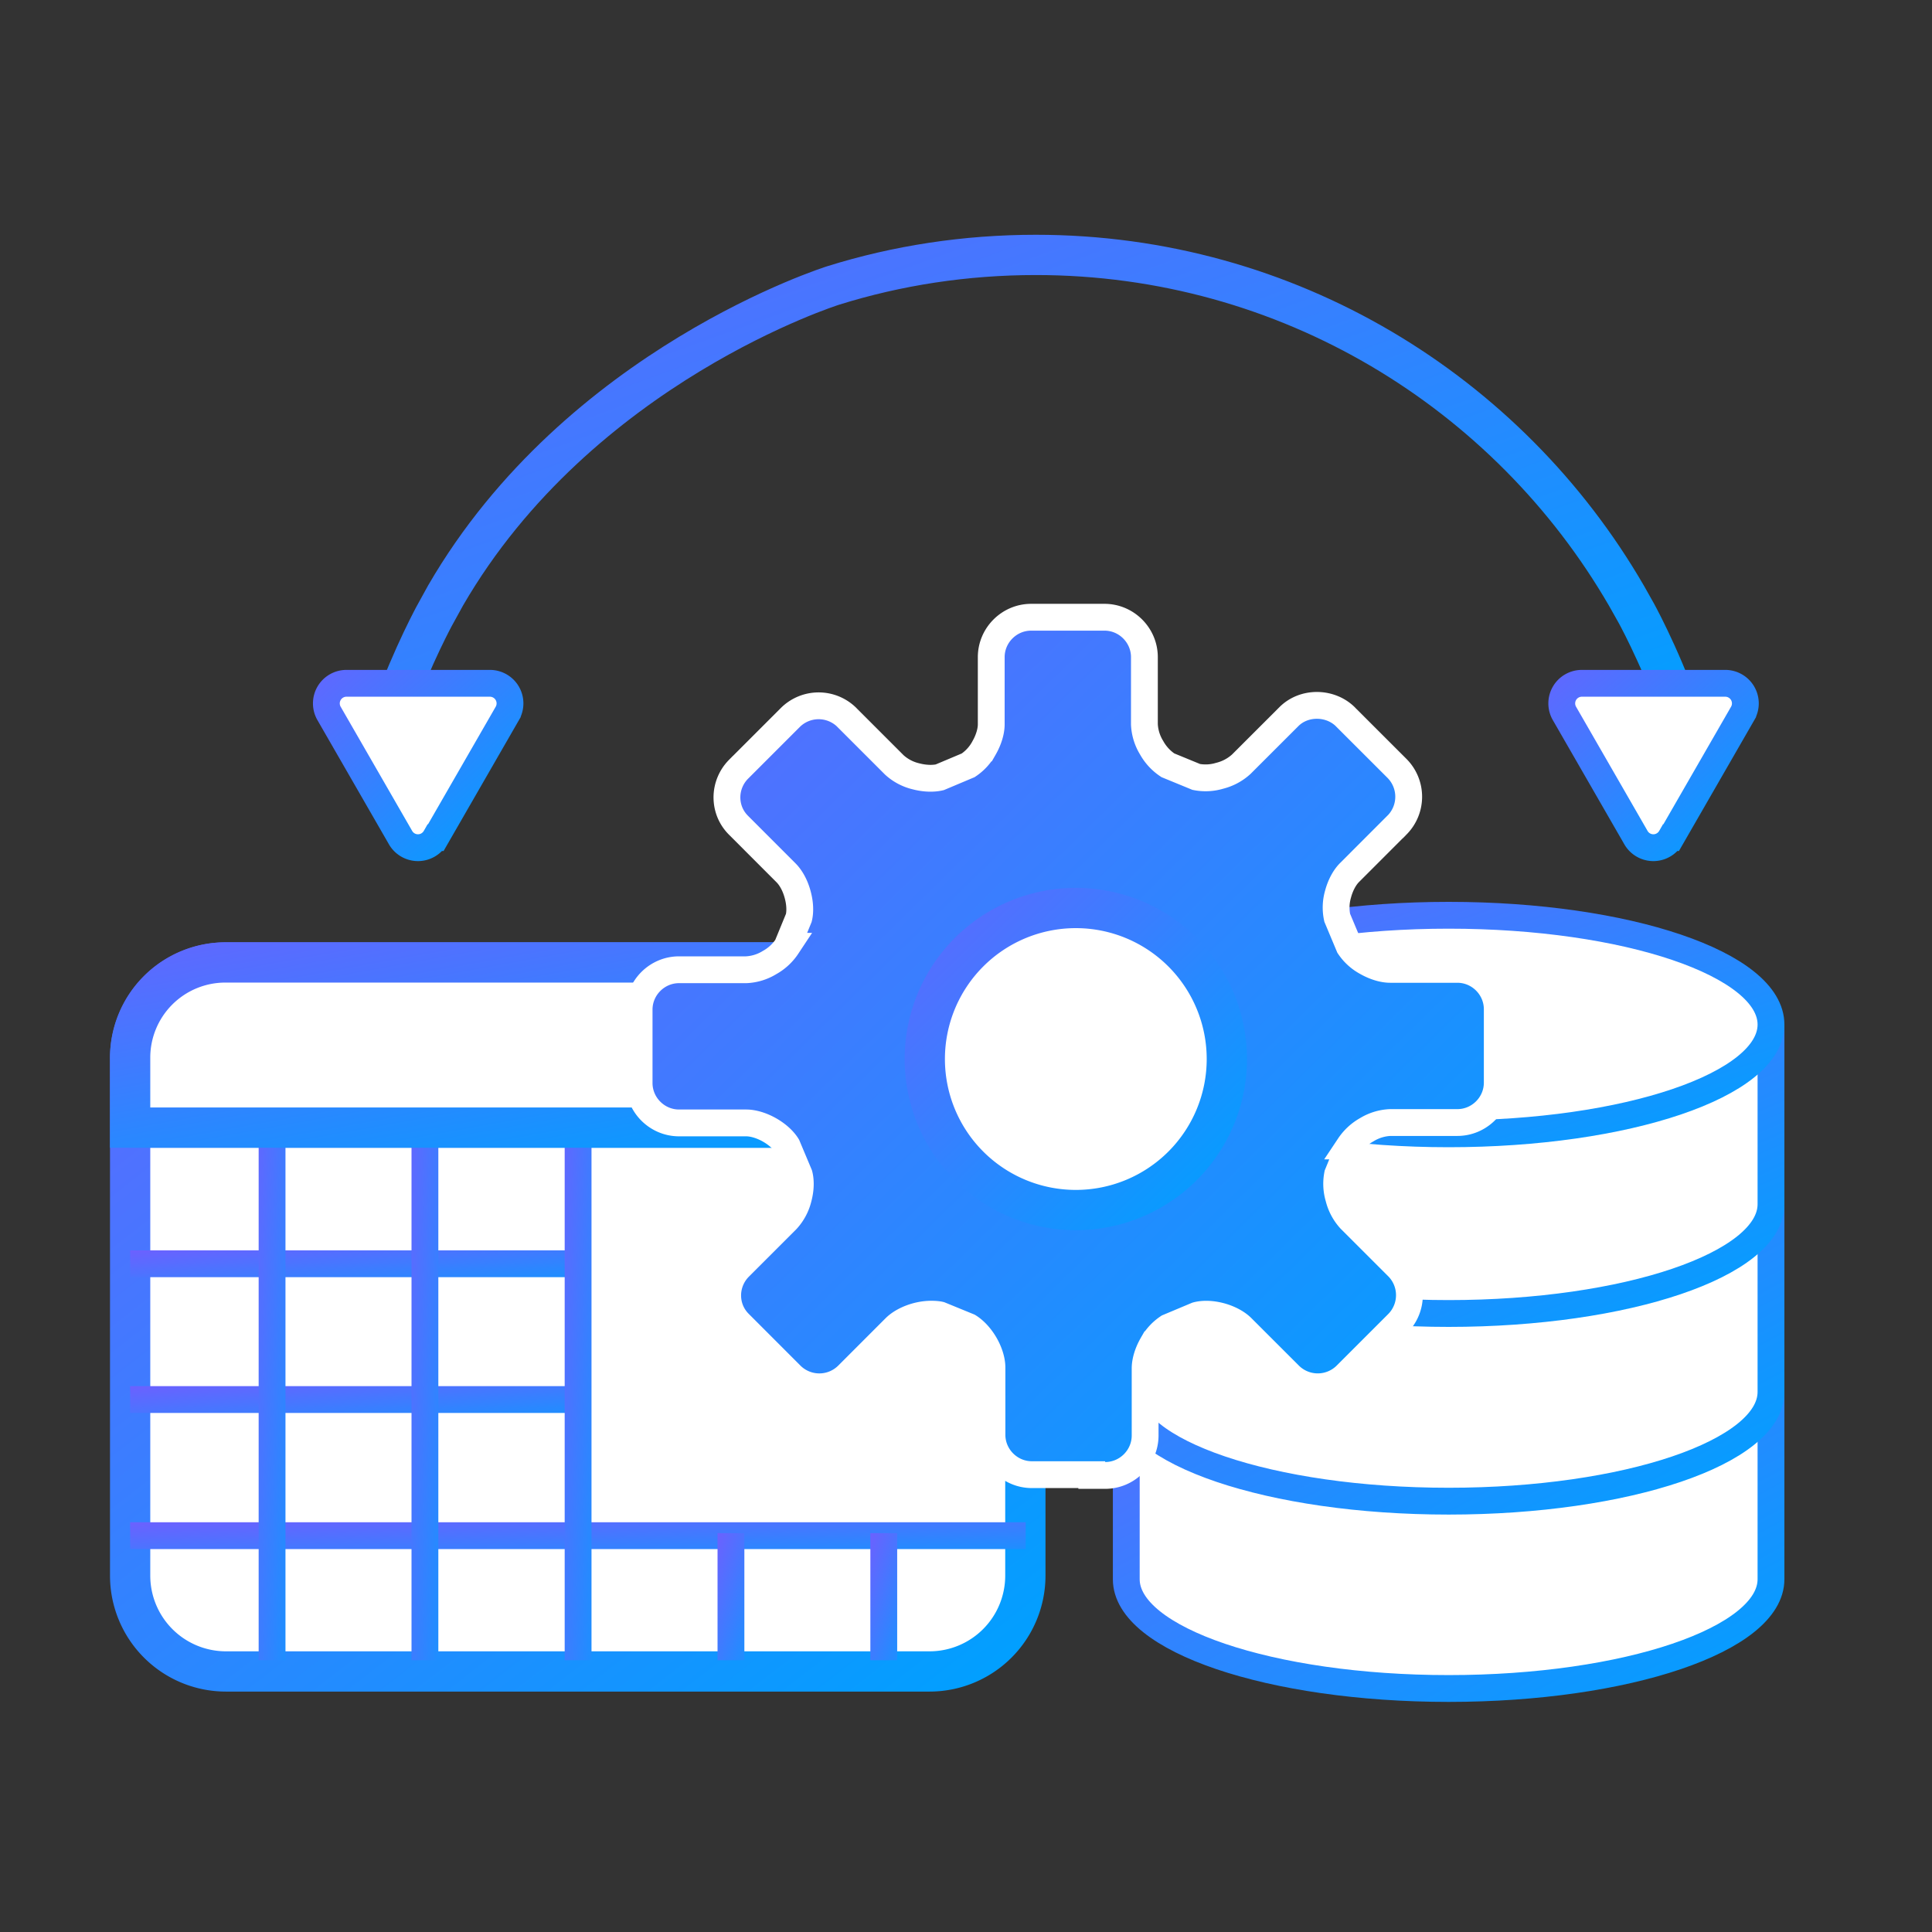 <svg xmlns="http://www.w3.org/2000/svg" width="50" height="50" fill="none" viewBox="0 0 50 50">
  <rect x="0" y="0" width="50" height="50" fill="#333333" stroke="none"/>
  <path fill="#fff" stroke="url(#a)" stroke-miterlimit="10" stroke-width="1.042" d="M24.056 24.908H5.848a2.48 2.48 0 0 0-2.48 2.48v13.389a2.48 2.48 0 0 0 2.48 2.48h18.208a2.48 2.48 0 0 0 2.48-2.48V27.389a2.48 2.48 0 0 0-2.48-2.48Z"/>
  <path stroke="url(#b)" stroke-miterlimit="10" stroke-width="1.042" d="M3.368 29.183h23.177"/>
  <path stroke="url(#c)" stroke-miterlimit="10" stroke-width=".694" d="M3.368 32.706h11.321"/>
  <path stroke="url(#d)" stroke-miterlimit="10" stroke-width=".694" d="M3.368 36.22h11.866"/>
  <path stroke="url(#e)" stroke-miterlimit="10" stroke-width=".694" d="M3.368 39.743h23.177"/>
  <path stroke="url(#f)" stroke-miterlimit="10" stroke-width=".694" d="M7.041 42.966v-18.18"/>
  <path stroke="url(#g)" stroke-miterlimit="10" stroke-width=".694" d="M10.997 42.966v-18.18"/>
  <path stroke="url(#h)" stroke-miterlimit="10" stroke-width=".694" d="M14.961 42.966v-18.18"/>
  <path stroke="url(#i)" stroke-miterlimit="10" stroke-width=".694" d="M18.917 42.966v-3.289"/>
  <path stroke="url(#j)" stroke-miterlimit="10" stroke-width=".694" d="M22.872 42.966v-3.289"/>
  <path fill="#fff" stroke="url(#k)" stroke-miterlimit="10" stroke-width="1.042" d="M5.839 24.908h18.18a2.534 2.534 0 0 1 2.526 2.528v1.747H3.368V27.37a2.464 2.464 0 0 1 2.462-2.462h.009Z"/>
  <path fill="#fff" d="M29.148 34.604v6.267c0 1.56 3.74 2.827 8.343 2.827s8.342-1.268 8.342-2.828v-6.266"/>
  <path stroke="url(#l)" stroke-miterlimit="10" stroke-width=".694" d="M29.148 34.604v6.267c0 1.56 3.74 2.827 8.343 2.827s8.342-1.268 8.342-2.828v-6.266"/>
  <path fill="#fff" d="M29.148 29.756v6.267c0 1.56 3.74 2.827 8.343 2.827s8.342-1.268 8.342-2.827v-6.267"/>
  <path stroke="url(#m)" stroke-miterlimit="10" stroke-width=".694" d="M29.148 29.756v6.267c0 1.56 3.74 2.827 8.343 2.827s8.342-1.268 8.342-2.827v-6.267"/>
  <path fill="#fff" d="M29.148 26.515v4.65c0 1.56 3.74 2.828 8.343 2.828s8.342-1.268 8.342-2.828v-4.65"/>
  <path stroke="url(#n)" stroke-miterlimit="10" stroke-width=".694" d="M29.148 26.515v4.65c0 1.56 3.74 2.828 8.343 2.828s8.342-1.268 8.342-2.828v-4.65"/>
  <path fill="#fff" stroke="url(#o)" stroke-miterlimit="10" stroke-width=".694" d="M37.49 29.343c4.608 0 8.343-1.266 8.343-2.828 0-1.562-3.735-2.828-8.342-2.828-4.608 0-8.343 1.266-8.343 2.828 0 1.562 3.735 2.828 8.343 2.828Z"/>
  <path fill="url(#p)" stroke="#fff" stroke-miterlimit="10" stroke-width=".694" d="m20.475 35.592.004.004a1.04 1.04 0 0 0 1.455-.004l1.23-1.231c.198-.197.574-.35.939-.35.102 0 .179.009.225.02l.738.302c.15.092.303.254.42.454.121.209.186.428.186.606v1.738c0 .568.466 1.033 1.033 1.033h1.55v.02h.348c.567 0 1.033-.466 1.033-1.034v-1.738c0-.178.065-.4.186-.611a1.26 1.26 0 0 1 .411-.45l.739-.31c.167-.044.386-.039.611.021.233.062.435.173.56.299l1.231 1.23.005.005a1.04 1.04 0 0 0 1.454-.004l1.344-1.344.004-.004a1.04 1.04 0 0 0-.004-1.455l-1.231-1.23a1.29 1.29 0 0 1-.3-.561 1.258 1.258 0 0 1-.029-.606l.301-.735a1.32 1.32 0 0 1 .454-.42 1.27 1.27 0 0 1 .606-.186h1.738c.568 0 1.033-.465 1.033-1.033V26.12c0-.567-.465-1.033-1.033-1.033h-1.738c-.178 0-.4-.065-.611-.186a1.262 1.262 0 0 1-.45-.41l-.31-.74a1.243 1.243 0 0 1 .021-.61c.062-.234.173-.436.299-.561l1.23-1.231.005-.004a1.04 1.04 0 0 0-.004-1.455l-1.344-1.343-.004-.005c-.395-.38-1.063-.387-1.454.005l-1.231 1.23a1.29 1.29 0 0 1-.561.3 1.258 1.258 0 0 1-.605.03l-.735-.302a1.306 1.306 0 0 1-.42-.454 1.263 1.263 0 0 1-.187-.606v-1.738c0-.567-.465-1.033-1.033-1.033h-1.898c-.567 0-1.033.466-1.033 1.033v1.738c0 .179-.065.401-.186.612a1.262 1.262 0 0 1-.41.449l-.736.31c-.17.04-.392.034-.616-.025a1.26 1.26 0 0 1-.56-.295l-1.23-1.23-.004-.005a1.039 1.039 0 0 0-1.455.005l-1.343 1.343a1.038 1.038 0 0 0-.3.725c0 .267.1.525.3.724l1.23 1.231c.126.126.238.328.3.561.062.225.07.443.03.605l-.302.735a1.3 1.3 0 0 1-.454.42 1.263 1.263 0 0 1-.606.187h-1.738c-.567 0-1.033.465-1.033 1.033v1.898c0 .567.466 1.033 1.033 1.033h1.738c.179 0 .401.065.612.186.203.117.363.267.449.41l.311.74c.044.166.038.386-.022.61a1.276 1.276 0 0 1-.299.561l-1.23 1.23a1.038 1.038 0 0 0-.3.726c0 .267.1.525.3.724l1.343 1.344Z"/>
  <path fill="#fff" stroke="url(#q)" stroke-miterlimit="10" stroke-width="1.042" d="M27.842 31.316a3.908 3.908 0 1 0 0-7.817 3.908 3.908 0 0 0 0 7.817Z"/>
  <path stroke="url(#r)" stroke-miterlimit="10" stroke-width="1.042" d="M9.963 18.999c.48-1.55 1.175-2.865 1.269-3.044l.3-.545c3.458-5.966 10.034-8.023 10.034-8.023 1.654-.517 3.42-.79 5.242-.79 6.53 0 12.233 3.552 15.286 8.822l.254.451c.103.188.817 1.532 1.315 3.129"/>
  <path fill="#fff" stroke="url(#s)" stroke-miterlimit="10" stroke-width=".694" d="m11.279 21.677 1.85-3.213a.52.52 0 0 0-.45-.78H8.966a.52.52 0 0 0-.45.78l1.85 3.213a.52.52 0 0 0 .902 0h.01Z"/>
  <path fill="#fff" stroke="url(#t)" stroke-miterlimit="10" stroke-width=".694" d="m43.25 21.677 1.85-3.213a.52.52 0 0 0-.45-.78h-3.712a.52.52 0 0 0-.45.78l1.85 3.213a.52.52 0 0 0 .902 0h.01Z"/>
  <defs>
    <linearGradient id="a" x1="26.536" x2="-2.502" y1="43.257" y2="5.844" gradientUnits="userSpaceOnUse">
      <stop stop-color="#00A0FF"/>
      <stop offset="1" stop-color="#9747FF"/>
    </linearGradient>
    <linearGradient id="b" x1="26.545" x2="26.407" y1="30.183" y2="26.922" gradientUnits="userSpaceOnUse">
      <stop stop-color="#00A0FF"/>
      <stop offset="1" stop-color="#9747FF"/>
    </linearGradient>
    <linearGradient id="c" x1="14.689" x2="14.408" y1="33.706" y2="30.463" gradientUnits="userSpaceOnUse">
      <stop stop-color="#00A0FF"/>
      <stop offset="1" stop-color="#9747FF"/>
    </linearGradient>
    <linearGradient id="d" x1="15.234" x2="14.966" y1="37.22" y2="33.975" gradientUnits="userSpaceOnUse">
      <stop stop-color="#00A0FF"/>
      <stop offset="1" stop-color="#9747FF"/>
    </linearGradient>
    <linearGradient id="e" x1="26.545" x2="26.407" y1="40.743" y2="37.482" gradientUnits="userSpaceOnUse">
      <stop stop-color="#00A0FF"/>
      <stop offset="1" stop-color="#9747FF"/>
    </linearGradient>
    <linearGradient id="f" x1="8.041" x2="4.718" y1="42.966" y2="42.779" gradientUnits="userSpaceOnUse">
      <stop stop-color="#00A0FF"/>
      <stop offset="1" stop-color="#9747FF"/>
    </linearGradient>
    <linearGradient id="g" x1="11.997" x2="8.673" y1="42.966" y2="42.779" gradientUnits="userSpaceOnUse">
      <stop stop-color="#00A0FF"/>
      <stop offset="1" stop-color="#9747FF"/>
    </linearGradient>
    <linearGradient id="h" x1="15.961" x2="12.638" y1="42.966" y2="42.779" gradientUnits="userSpaceOnUse">
      <stop stop-color="#00A0FF"/>
      <stop offset="1" stop-color="#9747FF"/>
    </linearGradient>
    <linearGradient id="i" x1="19.917" x2="16.876" y1="42.966" y2="42.022" gradientUnits="userSpaceOnUse">
      <stop stop-color="#00A0FF"/>
      <stop offset="1" stop-color="#9747FF"/>
    </linearGradient>
    <linearGradient id="j" x1="23.872" x2="20.831" y1="42.966" y2="42.022" gradientUnits="userSpaceOnUse">
      <stop stop-color="#00A0FF"/>
      <stop offset="1" stop-color="#9747FF"/>
    </linearGradient>
    <linearGradient id="k" x1="26.545" x2="24.101" y1="29.183" y2="15.658" gradientUnits="userSpaceOnUse">
      <stop stop-color="#00A0FF"/>
      <stop offset="1" stop-color="#9747FF"/>
    </linearGradient>
    <linearGradient id="l" x1="45.833" x2="33.485" y1="43.698" y2="20.58" gradientUnits="userSpaceOnUse">
      <stop stop-color="#00A0FF"/>
      <stop offset="1" stop-color="#9747FF"/>
    </linearGradient>
    <linearGradient id="m" x1="45.833" x2="33.485" y1="38.85" y2="15.732" gradientUnits="userSpaceOnUse">
      <stop stop-color="#00A0FF"/>
      <stop offset="1" stop-color="#9747FF"/>
    </linearGradient>
    <linearGradient id="n" x1="45.833" x2="36.837" y1="33.993" y2="13.511" gradientUnits="userSpaceOnUse">
      <stop stop-color="#00A0FF"/>
      <stop offset="1" stop-color="#9747FF"/>
    </linearGradient>
    <linearGradient id="o" x1="45.833" x2="40.305" y1="29.343" y2="12.7" gradientUnits="userSpaceOnUse">
      <stop stop-color="#00A0FF"/>
      <stop offset="1" stop-color="#9747FF"/>
    </linearGradient>
    <linearGradient id="p" x1="38.402" x2="3.262" y1="37.836" y2="1.978" gradientUnits="userSpaceOnUse">
      <stop stop-color="#00A0FF"/>
      <stop offset="1" stop-color="#9747FF"/>
    </linearGradient>
    <linearGradient id="q" x1="31.75" x2="18.983" y1="31.316" y2="18.288" gradientUnits="userSpaceOnUse">
      <stop stop-color="#00A0FF"/>
      <stop offset="1" stop-color="#9747FF"/>
    </linearGradient>
    <linearGradient id="r" x1="43.663" x2="30.732" y1="18.999" y2="-16.857" gradientUnits="userSpaceOnUse">
      <stop stop-color="#00A0FF"/>
      <stop offset="1" stop-color="#9747FF"/>
    </linearGradient>
    <linearGradient id="s" x1="13.199" x2="6.309" y1="21.937" y2="14.083" gradientUnits="userSpaceOnUse">
      <stop stop-color="#00A0FF"/>
      <stop offset="1" stop-color="#9747FF"/>
    </linearGradient>
    <linearGradient id="t" x1="45.17" x2="38.281" y1="21.937" y2="14.083" gradientUnits="userSpaceOnUse">
      <stop stop-color="#00A0FF"/>
      <stop offset="1" stop-color="#9747FF"/>
    </linearGradient>
  </defs>
</svg>
